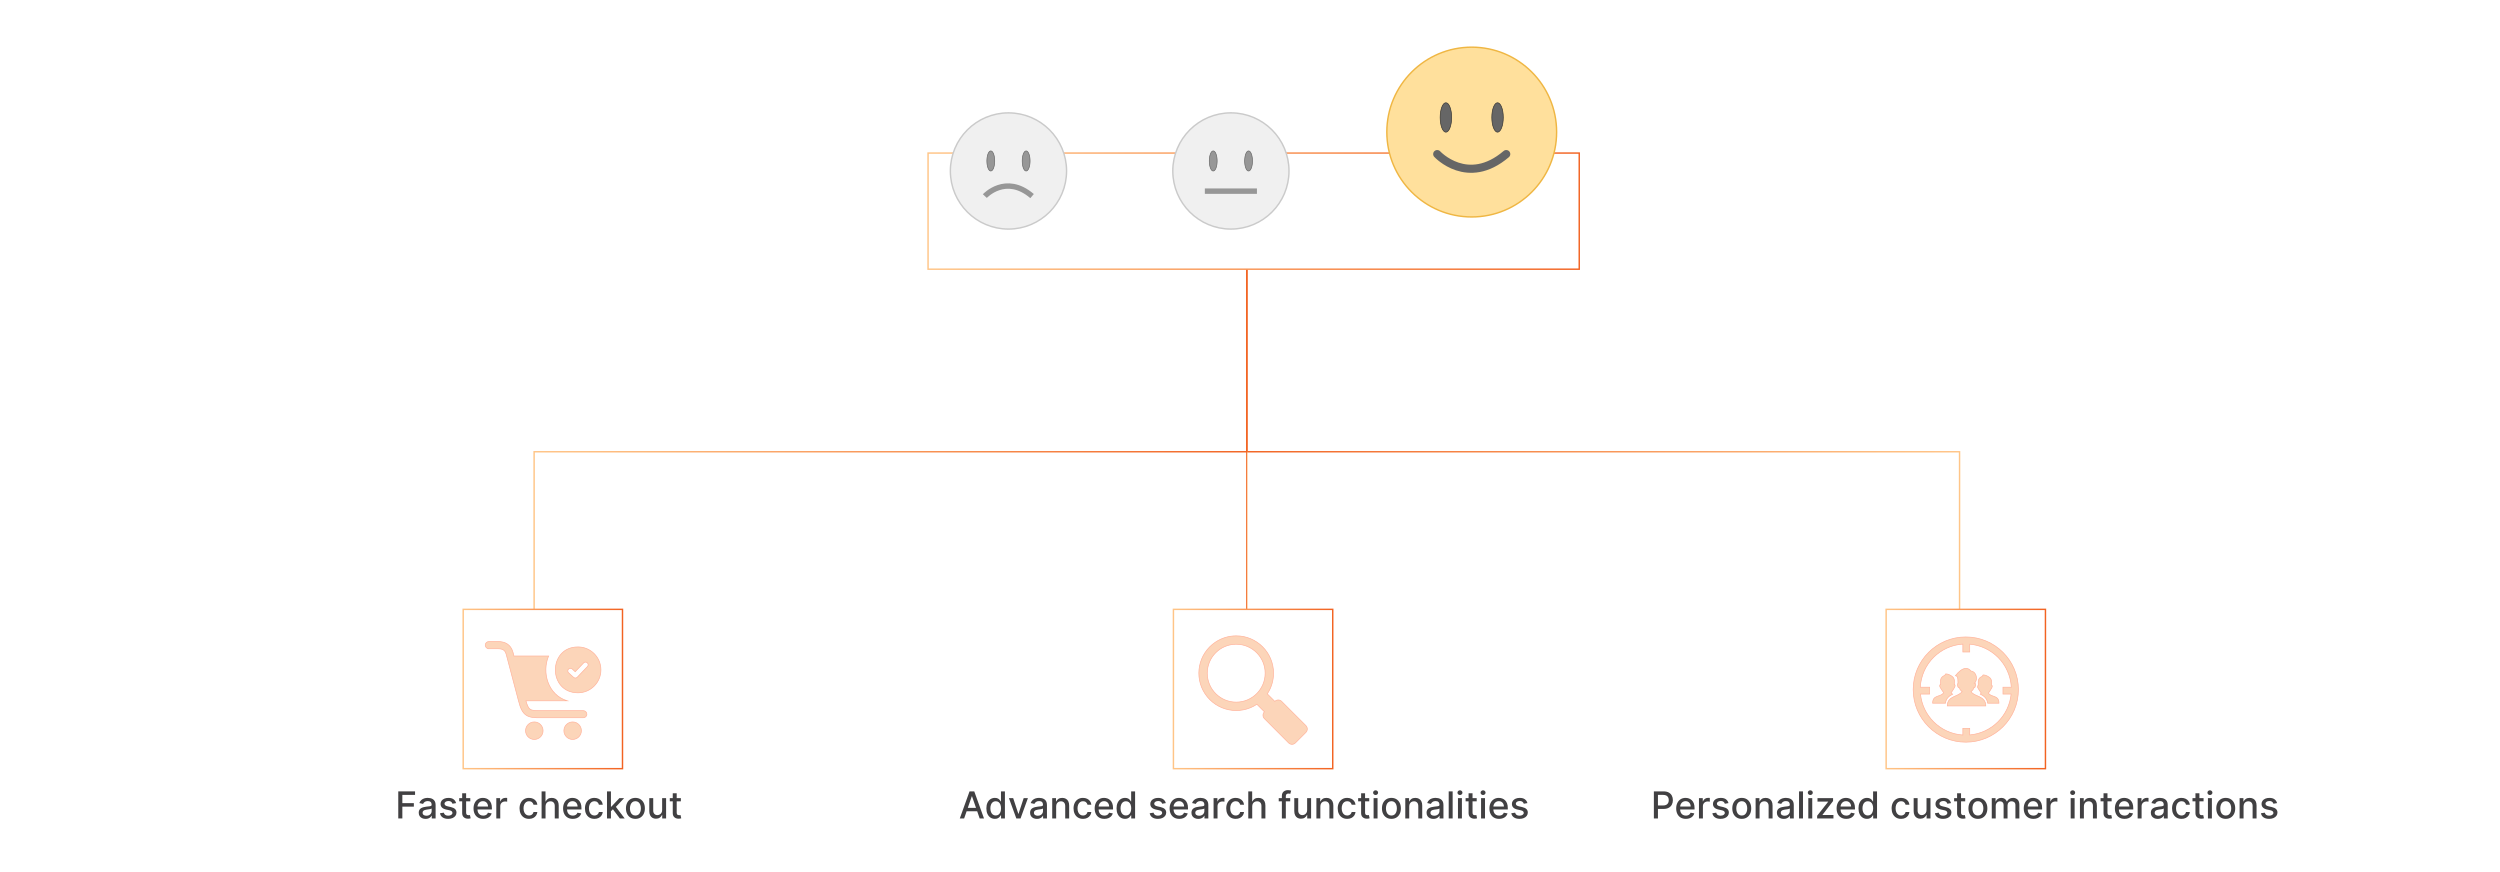 <?xml version="1.0" encoding="UTF-8"?><svg id="Layer_1" xmlns="http://www.w3.org/2000/svg" xmlns:xlink="http://www.w3.org/1999/xlink" viewBox="0 0 860 300"><defs><linearGradient id="New_Gradient_Swatch_copy_5" x1="183.488" y1="147.069" x2="429.162" y2="147.069" gradientUnits="userSpaceOnUse"><stop offset=".001" stop-color="#ffc587"/><stop offset="1" stop-color="#f26322"/></linearGradient><linearGradient id="New_Gradient_Swatch_copy_5-2" x1="-12.677" y1="147.069" x2="232.998" y2="147.069" gradientTransform="translate(661.66) rotate(-180) scale(1 -1)" xlink:href="#New_Gradient_Swatch_copy_5"/><linearGradient id="linear-gradient" x1="429.162" y1="183.354" x2="428.662" y2="183.354" gradientUnits="userSpaceOnUse"><stop offset=".001" stop-color="#ffc587"/><stop offset=".198" stop-color="#faa263"/><stop offset=".402" stop-color="#f68647"/><stop offset=".605" stop-color="#f47332"/><stop offset=".805" stop-color="#f26726"/><stop offset="1" stop-color="#f26322"/></linearGradient><filter id="drop-shadow-4" filterUnits="userSpaceOnUse"><feOffset dx="2.147" dy="2.147"/><feGaussianBlur result="blur" stdDeviation="3.221"/><feFlood flood-color="#333" flood-opacity=".08"/><feComposite in2="blur" operator="in"/><feComposite in="SourceGraphic"/></filter><linearGradient id="New_Gradient_Swatch_copy_5-3" x1="156.939" y1="234.873" x2="212.241" y2="234.873" xlink:href="#New_Gradient_Swatch_copy_5"/><filter id="drop-shadow-5" filterUnits="userSpaceOnUse"><feOffset dx="2.147" dy="2.147"/><feGaussianBlur result="blur-2" stdDeviation="3.221"/><feFlood flood-color="#333" flood-opacity=".08"/><feComposite in2="blur-2" operator="in"/><feComposite in="SourceGraphic"/></filter><linearGradient id="New_Gradient_Swatch_copy_5-4" x1="401.261" y1="234.873" x2="456.563" y2="234.873" xlink:href="#New_Gradient_Swatch_copy_5"/><filter id="drop-shadow-6" filterUnits="userSpaceOnUse"><feOffset dx="2.147" dy="2.147"/><feGaussianBlur result="blur-3" stdDeviation="3.221"/><feFlood flood-color="#333" flood-opacity=".08"/><feComposite in2="blur-3" operator="in"/><feComposite in="SourceGraphic"/></filter><linearGradient id="New_Gradient_Swatch_copy_5-5" x1="646.436" y1="234.873" x2="701.737" y2="234.873" xlink:href="#New_Gradient_Swatch_copy_5"/><linearGradient id="New_Gradient_Swatch_copy_5-6" x1="317.085" y1="70.71" x2="541.591" y2="70.71" xlink:href="#New_Gradient_Swatch_copy_5"/><filter id="drop-shadow-7" filterUnits="userSpaceOnUse"><feOffset dx="1.918" dy="1.918"/><feGaussianBlur result="blur-4" stdDeviation="2.878"/><feFlood flood-color="#333" flood-opacity=".08"/><feComposite in2="blur-4" operator="in"/><feComposite in="SourceGraphic"/></filter><filter id="drop-shadow-8" filterUnits="userSpaceOnUse"><feOffset dx="1.863" dy="1.863"/><feGaussianBlur result="blur-5" stdDeviation="3.725"/><feFlood flood-color="#333" flood-opacity=".1"/><feComposite in2="blur-5" operator="in"/><feComposite in="SourceGraphic"/></filter></defs><rect y="0" width="860" height="300" rx="5" ry="5" fill="#fff" stroke-width="0"/><polyline points="428.912 82.833 428.912 155.404 183.738 155.404 183.738 211.304" fill="none" stroke="url(#New_Gradient_Swatch_copy_5)" stroke-miterlimit="10" stroke-width=".5"/><polyline points="428.912 82.833 428.912 155.404 674.087 155.404 674.087 211.304" fill="none" stroke="url(#New_Gradient_Swatch_copy_5-2)" stroke-miterlimit="10" stroke-width=".5"/><line x1="428.912" y1="155.404" x2="428.912" y2="211.304" fill="none" stroke="url(#linear-gradient)" stroke-miterlimit="10" stroke-width=".5"/><g filter="url(#drop-shadow-4)"><rect x="157.189" y="207.472" width="54.802" height="54.802" fill="#fff" stroke="url(#New_Gradient_Swatch_copy_5-3)" stroke-miterlimit="10" stroke-width=".5"/><path d="M165.997,221.022c-.659,0-1.223-.564-1.223-1.251,0-.659.564-1.223,1.223-1.223h3.323c1.129.032,2.131.249,2.976.782.939.596,1.63,1.504,2.005,2.849,0,.032,0,.063.032.095l.312,1.251h11.92c-2.38,5.667-.249,13.336,6.396,15.411h-14.184c.438,1.63.876,2.506,1.472,2.913.722.47,1.973.501,4.073.47h14.191c.691,0,1.22.564,1.22,1.223,0,.687-.564,1.22-1.22,1.22h-14.16c-2.601.032-4.199-.032-5.482-.876-1.314-.876-2.005-2.38-2.695-5.107h0l-4.195-15.877q0-.032-.032-.063c-.189-.691-.501-1.16-.939-1.409-.438-.28-1.034-.407-1.724-.407h-3.288ZM194.842,246.204c1.661,0,3.007,1.346,3.007,3.007s-1.346,3.007-3.007,3.007-3.007-1.346-3.007-3.007c.004-1.658,1.349-3.007,3.007-3.007h0ZM181.657,246.204c1.661,0,3.007,1.346,3.007,3.007s-1.346,3.007-3.007,3.007-3.007-1.346-3.007-3.007c0-1.658,1.346-3.007,3.007-3.007h0Z" fill="#fcd5b9" stroke="#ffb199" stroke-miterlimit="10" stroke-width=".232"/><path d="M196.675,220.398c4.356,0,7.889,3.533,7.889,7.889s-3.533,7.889-7.889,7.889c-10.374,0-10.374-15.779,0-15.779h0ZM193.184,228.498c.105-.613.806-.957,1.36-.624.049.032.098.067.144.105l.004.004c.249.238.526.487.799.729l.238.21,2.804-2.941c.168-.175.291-.291.543-.347.859-.189,1.465.862.859,1.504l-3.498,3.677c-.33.35-.918.382-1.272.046-.203-.186-.424-.379-.645-.575-.386-.337-.778-.68-1.101-1.016-.196-.189-.28-.508-.235-.771h0Z" fill="#fcd5b9" fill-rule="evenodd" stroke="#ffb199" stroke-miterlimit="10" stroke-width=".232"/></g><g filter="url(#drop-shadow-5)"><rect x="401.511" y="207.472" width="54.802" height="54.802" fill="#fff" stroke="url(#New_Gradient_Swatch_copy_5-4)" stroke-miterlimit="10" stroke-width=".5"/><path d="M423.11,216.586c7.093.002,12.842,5.754,12.839,12.848-.001,2.531-.749,5.005-2.151,7.111l2.599,2.599.027-.027c.637-.634,1.667-.634,2.304,0l8.363,8.363c.632.638.632,1.666,0,2.304l-3.643,3.643c-.638.632-1.666.632-2.304,0l-8.348-8.378c-.634-.637-.634-1.667,0-2.304l.027-.027-2.599-2.599c-5.903,3.933-13.877,2.336-17.81-3.567-3.933-5.903-2.336-13.877,3.567-17.81,2.111-1.407,4.591-2.156,7.128-2.155ZM423.11,219.47c5.501,0,9.96,4.459,9.96,9.96s-4.459,9.96-9.96,9.96-9.96-4.459-9.96-9.96h0c0-5.501,4.459-9.96,9.96-9.96Z" fill="#fcd5b9" fill-rule="evenodd" stroke="#ffb199" stroke-miterlimit="10" stroke-width=".232"/></g><g filter="url(#drop-shadow-6)"><rect x="646.686" y="207.472" width="54.802" height="54.802" fill="#fff" stroke="url(#New_Gradient_Swatch_copy_5-5)" stroke-miterlimit="10" stroke-width=".5"/><path d="M674.087,216.966c4.996,0,9.52,2.026,12.795,5.3,3.275,3.275,5.3,7.798,5.3,12.795s-2.026,9.52-5.3,12.795c-3.275,3.275-7.798,5.3-12.795,5.3s-9.52-2.026-12.795-5.3c-3.274-3.275-5.3-7.798-5.3-12.795s2.025-9.52,5.3-12.795c3.275-3.274,7.799-5.3,12.795-5.3ZM672.792,235.723c-.353-.313-.795-.584-.855-1.235l-.037.001c-.088-.001-.172-.021-.251-.066-.126-.072-.215-.195-.275-.334-.127-.292-.227-1.06.093-1.279l-.06-.04-.007-.086c-.012-.154-.015-.341-.018-.538-.011-.722-.026-1.596-.606-1.771l-.249-.076.164-.203c.469-.58.958-1.086,1.453-1.475.558-.44,1.127-.733,1.683-.818.571-.086,1.125.045,1.636.458.15.122.298.269.439.441.546.052.992.346,1.31.765.19.251.334.546.426.862.092.314.132.647.115.975-.031.589-.246,1.163-.68,1.583.076.002.148.02.212.054.242.13.249.411.186.647-.063.197-.143.425-.218.618-.092.259-.226.307-.484.28-.013.633-.476.892-.872,1.262.967,1.806,5.069,1.361,5.069,4.95h-13.252c0-3.59,4.007-3.096,5.085-4.974l-.006-.001h0ZM666.346,235.929c-.053-.058-.103-.118-.149-.182-.11-.15-.213-.308-.312-.466l-.495-.787c-.188-.274-.286-.524-.286-.722,0-.198.112-.456.336-.514-.018-.296-.03-.597-.03-.895,0-.177.004-.355.01-.529.01-.11.03-.22.059-.327.138-.448.437-.829.841-1.068.143-.09.296-.163.456-.218.288-.109.149-.548.466-.554.74-.02,1.956.614,2.431,1.128.303.334.475.766.485,1.216l-.03,1.296c.132.033.234.135.267.267.039.159,0,.376-.139.683,0,.01-.011.01-.011.021l-.564.929c-.128.21-.26.425-.408.621-.176.236-.321.194-.17.419.126.173.272.312.433.43-1.167.575-2.217,1.357-2.445,3.07h-4.409c0-2.953,2.633-2.015,3.711-3.499.124-.182.091-.169-.048-.317h0ZM679.267,236.062c-.052-.055-.1-.115-.143-.176-.106-.146-.206-.297-.301-.449l-.478-.76c-.115-.166-.194-.324-.237-.465.033-.095.066-.189.098-.288.014-.035.027-.071.036-.107.025-.093.044-.19.054-.291.029-.018.061-.032.097-.041-.018-.286-.029-.577-.029-.864,0-.088.001-.177.003-.266.09-.266.146-.543.169-.824.155-.317.4-.585.707-.767.138-.086.286-.158.44-.21.278-.105.143-.529.45-.535.714-.018,1.888.593,2.346,1.089.292.323.458.739.468,1.174l-.029,1.25c.127.031.226.13.258.257.038.153,0,.363-.134.659,0,.01-.009.01-.009.02l-.544.897c-.124.203-.251.41-.394.6-.17.228-.31.187-.165.404,1.042,1.432,3.564.529,3.564,3.377h-3.882c-.236-1.744-1.339-2.534-2.537-3.114.089-.079.17-.165.242-.264.119-.176.088-.163-.047-.307ZM675.432,219.449v2.691h-2.357v-2.716c-3.924.25-7.455,1.944-10.067,4.557-2.658,2.658-4.366,6.267-4.569,10.274h3.195v2.357h-3.139c.364,3.707,2.021,7.036,4.513,9.528,2.612,2.613,6.144,4.307,10.067,4.557v-2.307h2.357v2.282c3.79-.322,7.196-1.994,9.734-4.532,2.492-2.491,4.149-5.821,4.513-9.528h-2.806v-2.357h2.862c-.203-4.007-1.911-7.616-4.569-10.274-2.538-2.538-5.944-4.21-9.734-4.532h0Z" fill="#fcd5b9" stroke="#ffb199" stroke-miterlimit="10" stroke-width=".232"/></g><rect x="317.335" y="50.735" width="224.006" height="39.95" fill="#fff" filter="url(#drop-shadow-7)" stroke="url(#New_Gradient_Swatch_copy_5-6)" stroke-miterlimit="10" stroke-width=".5"/><g filter="url(#drop-shadow-8)"><circle cx="504.41" cy="43.565" r="29.204" fill="#ffe09c" stroke="#efb643" stroke-miterlimit="10" stroke-width=".5"/><ellipse cx="495.527" cy="38.537" rx="1.972" ry="5.053" fill="#666" stroke="#333" stroke-miterlimit="10" stroke-width=".233"/><ellipse cx="513.294" cy="38.537" rx="1.972" ry="5.053" fill="#666" stroke="#333" stroke-miterlimit="10" stroke-width=".233"/><path d="M492.539,51.142s10.433,11.359,23.743,0" fill="none" stroke="#666" stroke-linecap="round" stroke-miterlimit="10" stroke-width="2.794"/><circle cx="421.564" cy="56.951" r="19.988" fill="#f0f0f0" stroke="#cacaca" stroke-miterlimit="10" stroke-width=".5"/><ellipse cx="415.484" cy="53.51" rx="1.349" ry="3.458" fill="#979797" stroke="#666" stroke-miterlimit="10" stroke-width=".233"/><ellipse cx="427.644" cy="53.51" rx="1.349" ry="3.458" fill="#979797" stroke="#666" stroke-miterlimit="10" stroke-width=".233"/><line x1="412.604" y1="63.889" x2="430.524" y2="63.889" fill="none" stroke="#979797" stroke-miterlimit="10" stroke-width="1.863"/><circle cx="345.049" cy="56.951" r="19.988" fill="#f0f0f0" stroke="#cacaca" stroke-miterlimit="10" stroke-width=".5"/><ellipse cx="338.969" cy="53.51" rx="1.349" ry="3.458" fill="#979797" stroke="#666" stroke-miterlimit="10" stroke-width=".233"/><ellipse cx="351.129" cy="53.51" rx="1.349" ry="3.458" fill="#979797" stroke="#666" stroke-miterlimit="10" stroke-width=".233"/><path d="M336.924,65.592s7.141-7.774,16.25,0" fill="none" stroke="#979797" stroke-miterlimit="10" stroke-width="1.863"/></g><path d="M137.005,281.547v-9.312h5.773v1.21h-4.369v2.837h3.956v1.205h-3.956v4.06h-1.404Z" fill="#414042" stroke-width="0"/><path d="M146.402,281.702c-.442,0-.843-.083-1.2-.248s-.641-.405-.848-.721c-.208-.315-.311-.702-.311-1.159,0-.394.075-.719.227-.973.152-.254.356-.456.614-.605.258-.149.546-.261.864-.336.317-.076.643-.134.973-.173.418-.049.758-.089,1.019-.121s.45-.084.568-.157.177-.191.177-.355v-.032c0-.397-.111-.705-.334-.923s-.554-.328-.993-.328c-.458,0-.817.101-1.08.303-.262.202-.443.425-.543.67l-1.278-.291c.152-.424.374-.768.667-1.03.292-.262.629-.453,1.011-.573.383-.12.784-.18,1.205-.18.279,0,.575.033.889.098.315.065.608.184.883.357s.499.419.675.739.264.734.264,1.244v4.638h-1.327v-.955h-.055c-.088.176-.22.348-.396.518s-.402.31-.678.423c-.276.112-.606.169-.991.169ZM146.698,280.611c.375,0,.697-.074.966-.223.269-.149.473-.344.614-.585.141-.241.211-.499.211-.775v-.9c-.049.048-.142.093-.279.134-.139.041-.295.076-.471.104-.176.029-.348.055-.514.078-.167.022-.307.042-.419.057-.264.034-.504.089-.721.169-.217.079-.389.191-.518.338-.129.147-.193.342-.193.585,0,.336.124.59.373.762.248.171.565.257.95.257Z" fill="#414042" stroke-width="0"/><path d="M156.892,276.268l-1.232.218c-.052-.158-.133-.308-.243-.45-.11-.142-.26-.259-.448-.35-.188-.091-.423-.136-.704-.136-.386,0-.707.085-.964.257-.258.171-.387.392-.387.662,0,.233.086.421.259.564.173.142.452.259.837.35l1.109.254c.643.148,1.121.377,1.437.686s.473.711.473,1.205c0,.418-.12.79-.361,1.116-.241.326-.576.581-1.005.766-.429.185-.925.277-1.488.277-.782,0-1.421-.168-1.915-.502s-.797-.811-.909-1.43l1.315-.2c.082.343.25.601.505.775.254.174.586.262.995.262.445,0,.802-.093,1.068-.28s.4-.415.4-.685c0-.218-.081-.401-.243-.55s-.41-.261-.743-.336l-1.183-.259c-.651-.148-1.133-.385-1.443-.71-.31-.324-.466-.735-.466-1.232,0-.412.115-.773.346-1.082.23-.31.548-.551.954-.726.406-.174.872-.261,1.397-.261.755,0,1.349.163,1.782.489s.72.762.859,1.307Z" fill="#414042" stroke-width="0"/><path d="M161.779,274.563v1.091h-3.814v-1.091h3.814ZM158.987,272.89h1.359v6.606c0,.264.04.462.119.594.078.132.181.221.307.268s.263.07.411.07c.109,0,.205-.007.286-.022.082-.015.145-.027.191-.037l.245,1.123c-.078.03-.19.061-.336.093s-.327.049-.546.052c-.357.006-.69-.058-1-.191s-.56-.339-.75-.618c-.191-.279-.287-.629-.287-1.05v-6.888Z" fill="#414042" stroke-width="0"/><path d="M166.217,281.688c-.689,0-1.28-.148-1.775-.443-.496-.295-.878-.712-1.145-1.25-.269-.538-.402-1.169-.402-1.894,0-.715.134-1.346.402-1.892.268-.545.644-.971,1.127-1.277s1.05-.46,1.698-.46c.395,0,.776.065,1.145.195.37.13.702.335.996.614.294.279.526.64.695,1.084.17.444.255.983.255,1.617v.482h-5.552v-1.019h4.22c0-.358-.072-.675-.218-.953s-.35-.496-.612-.657c-.262-.161-.568-.241-.92-.241-.383,0-.715.093-.998.28-.284.186-.502.429-.655.728-.153.298-.23.622-.23.971v.795c0,.467.083.864.248,1.191.165.327.397.577.693.748.297.171.644.257,1.041.257.258,0,.492-.037.705-.111.212-.075.396-.186.55-.335s.273-.332.354-.55l1.287.232c-.103.379-.287.71-.553.994s-.597.503-.996.659c-.398.156-.853.234-1.361.234Z" fill="#414042" stroke-width="0"/><path d="M170.727,281.547v-6.984h1.313v1.109h.073c.127-.376.352-.672.675-.889.323-.217.69-.325,1.099-.325.084,0,.185.003.302.009.117.006.209.014.275.022v1.3c-.055-.015-.151-.032-.291-.052-.14-.019-.279-.029-.418-.029-.321,0-.607.067-.857.202s-.448.321-.594.56c-.145.238-.218.508-.218.811v4.265h-1.359Z" fill="#414042" stroke-width="0"/><path d="M181.98,281.688c-.676,0-1.257-.154-1.743-.461-.487-.308-.86-.733-1.121-1.275-.261-.543-.391-1.164-.391-1.864,0-.71.133-1.336.399-1.88.267-.544.643-.969,1.128-1.275s1.057-.46,1.714-.46c.53,0,1.004.098,1.419.293.415.195.751.469,1.007.82.256.352.408.763.457,1.232h-1.323c-.072-.328-.238-.609-.498-.846-.259-.236-.606-.354-1.039-.354-.379,0-.71.099-.993.297-.283.199-.504.48-.661.846-.158.366-.236.797-.236,1.294,0,.509.077.949.231,1.318s.374.656.657.859.617.305,1.002.305c.258,0,.492-.048.703-.144.21-.095.388-.232.532-.411.144-.179.244-.394.302-.645h1.323c-.049.452-.195.855-.441,1.209-.245.355-.573.634-.984.837-.41.203-.892.305-1.443.305Z" fill="#414042" stroke-width="0"/><path d="M187.668,277.401v4.146h-1.359v-9.312h1.341v3.464h.087c.163-.376.413-.674.75-.895s.776-.332,1.318-.332c.479,0,.898.099,1.258.295.358.197.638.49.836.88s.298.875.298,1.457v4.442h-1.359v-4.278c0-.512-.132-.91-.396-1.194-.264-.283-.631-.425-1.101-.425-.321,0-.608.068-.861.205-.253.136-.452.335-.596.598s-.216.578-.216.948Z" fill="#414042" stroke-width="0"/><path d="M197.025,281.688c-.689,0-1.28-.148-1.775-.443-.496-.295-.878-.712-1.145-1.25-.269-.538-.402-1.169-.402-1.894,0-.715.134-1.346.402-1.892.268-.545.644-.971,1.127-1.277s1.05-.46,1.698-.46c.395,0,.776.065,1.145.195.37.13.702.335.996.614.294.279.526.64.695,1.084.17.444.255.983.255,1.617v.482h-5.552v-1.019h4.22c0-.358-.072-.675-.218-.953s-.35-.496-.612-.657c-.262-.161-.568-.241-.92-.241-.383,0-.715.093-.998.28-.284.186-.502.429-.655.728-.153.298-.23.622-.23.971v.795c0,.467.083.864.248,1.191.165.327.397.577.693.748.297.171.644.257,1.041.257.258,0,.492-.037.705-.111.212-.075.396-.186.55-.335s.273-.332.354-.55l1.287.232c-.103.379-.287.71-.553.994s-.597.503-.996.659c-.398.156-.853.234-1.361.234Z" fill="#414042" stroke-width="0"/><path d="M204.477,281.688c-.676,0-1.257-.154-1.743-.461-.487-.308-.86-.733-1.121-1.275-.261-.543-.391-1.164-.391-1.864,0-.71.133-1.336.399-1.88.267-.544.643-.969,1.128-1.275s1.057-.46,1.714-.46c.53,0,1.004.098,1.419.293.415.195.751.469,1.007.82.256.352.408.763.457,1.232h-1.323c-.072-.328-.238-.609-.498-.846-.259-.236-.606-.354-1.039-.354-.379,0-.71.099-.993.297-.283.199-.504.48-.661.846-.158.366-.236.797-.236,1.294,0,.509.077.949.231,1.318s.374.656.657.859.617.305,1.002.305c.258,0,.492-.048.703-.144.21-.095.388-.232.532-.411.144-.179.244-.394.302-.645h1.323c-.049.452-.195.855-.441,1.209-.245.355-.573.634-.984.837-.41.203-.892.305-1.443.305Z" fill="#414042" stroke-width="0"/><path d="M208.805,281.547v-9.312h1.359v9.312h-1.359ZM210.055,279.178l-.009-1.66h.236l2.782-2.956h1.628l-3.174,3.365h-.213l-1.251,1.25ZM213.216,281.547l-2.501-3.319.936-.95,3.233,4.269h-1.669Z" fill="#414042" stroke-width="0"/><path d="M218.581,281.688c-.654,0-1.226-.15-1.714-.45-.488-.3-.867-.72-1.137-1.26-.27-.539-.404-1.17-.404-1.891,0-.725.135-1.358.404-1.9.27-.543.648-.964,1.137-1.264.488-.3,1.06-.45,1.714-.45.655,0,1.227.15,1.714.45.488.3.867.721,1.137,1.264.271.542.405,1.176.405,1.9,0,.721-.135,1.352-.405,1.891-.27.54-.648.96-1.137,1.26-.487.3-1.059.45-1.714.45ZM218.586,280.547c.424,0,.775-.112,1.055-.336.278-.224.485-.522.62-.895.136-.373.203-.784.203-1.232,0-.445-.067-.856-.203-1.23-.135-.374-.342-.675-.62-.903-.279-.227-.631-.341-1.055-.341-.428,0-.781.114-1.062.341-.28.228-.488.528-.623.903-.135.374-.202.784-.202,1.23,0,.449.067.859.202,1.232s.343.671.623.895c.28.225.634.336,1.062.336Z" fill="#414042" stroke-width="0"/><path d="M227.774,278.651v-4.087h1.364v6.984h-1.337v-1.21h-.073c-.16.373-.417.683-.77.93-.352.247-.792.371-1.316.371-.448,0-.845-.099-1.188-.298-.344-.198-.614-.493-.81-.884s-.293-.875-.293-1.45v-4.442h1.359v4.279c0,.476.132.855.396,1.136.264.282.606.423,1.027.423.255,0,.509-.064.762-.191.253-.127.464-.32.632-.577.168-.258.251-.585.248-.982Z" fill="#414042" stroke-width="0"/><path d="M234.221,274.563v1.091h-3.814v-1.091h3.814ZM231.429,272.89h1.359v6.606c0,.264.04.462.119.594.078.132.181.221.307.268s.263.07.411.07c.109,0,.205-.007.286-.022.082-.015.145-.027.191-.037l.245,1.123c-.078.03-.19.061-.336.093s-.327.049-.546.052c-.357.006-.69-.058-1-.191s-.56-.339-.75-.618c-.191-.279-.287-.629-.287-1.05v-6.888Z" fill="#414042" stroke-width="0"/><path d="M568.932,281.547v-9.312h3.318c.725,0,1.325.132,1.801.396s.832.624,1.068,1.08c.236.457.354.969.354,1.539,0,.573-.119,1.087-.356,1.544-.238.456-.596.817-1.073,1.082s-1.077.398-1.798.398h-2.283v-1.191h2.155c.458,0,.829-.08,1.114-.239s.494-.377.627-.652c.134-.276.2-.589.2-.941,0-.352-.066-.664-.2-.936-.133-.273-.343-.486-.629-.641-.287-.154-.663-.232-1.13-.232h-1.765v8.107h-1.404Z" fill="#414042" stroke-width="0"/><path d="M579.931,281.688c-.689,0-1.28-.148-1.775-.443-.496-.295-.878-.712-1.145-1.25-.269-.538-.402-1.169-.402-1.894,0-.715.134-1.346.402-1.892.268-.545.644-.971,1.127-1.277s1.05-.46,1.698-.46c.395,0,.776.065,1.145.195.37.13.702.335.996.614.294.279.526.64.695,1.084.17.444.255.983.255,1.617v.482h-5.552v-1.019h4.22c0-.358-.072-.675-.218-.953s-.35-.496-.612-.657c-.262-.161-.568-.241-.92-.241-.383,0-.715.093-.998.28-.284.186-.502.429-.655.728-.153.298-.23.622-.23.971v.795c0,.467.083.864.248,1.191.165.327.397.577.693.748.297.171.644.257,1.041.257.258,0,.492-.037.705-.111.212-.075.396-.186.55-.335s.273-.332.354-.55l1.287.232c-.103.379-.287.71-.553.994s-.597.503-.996.659c-.398.156-.853.234-1.361.234Z" fill="#414042" stroke-width="0"/><path d="M584.441,281.547v-6.984h1.313v1.109h.073c.127-.376.352-.672.675-.889.323-.217.69-.325,1.099-.325.084,0,.185.003.302.009.117.006.209.014.275.022v1.3c-.055-.015-.151-.032-.291-.052-.14-.019-.279-.029-.418-.029-.321,0-.607.067-.857.202s-.448.321-.594.56c-.145.238-.218.508-.218.811v4.265h-1.359Z" fill="#414042" stroke-width="0"/><path d="M594.593,276.268l-1.232.218c-.052-.158-.133-.308-.243-.45-.11-.142-.26-.259-.448-.35-.188-.091-.423-.136-.704-.136-.386,0-.707.085-.964.257-.258.171-.387.392-.387.662,0,.233.086.421.259.564.173.142.452.259.837.35l1.109.254c.643.148,1.121.377,1.437.686s.473.711.473,1.205c0,.418-.12.79-.361,1.116-.241.326-.576.581-1.005.766-.429.185-.925.277-1.488.277-.782,0-1.421-.168-1.915-.502s-.797-.811-.909-1.43l1.315-.2c.082.343.25.601.505.775.254.174.586.262.995.262.445,0,.802-.093,1.068-.28s.4-.415.4-.685c0-.218-.081-.401-.243-.55s-.41-.261-.743-.336l-1.183-.259c-.651-.148-1.133-.385-1.443-.71-.31-.324-.466-.735-.466-1.232,0-.412.115-.773.346-1.082.23-.31.548-.551.954-.726.406-.174.872-.261,1.397-.261.755,0,1.349.163,1.782.489s.72.762.859,1.307Z" fill="#414042" stroke-width="0"/><path d="M599.163,281.688c-.654,0-1.226-.15-1.714-.45-.488-.3-.867-.72-1.137-1.26-.27-.539-.404-1.17-.404-1.891,0-.725.135-1.358.404-1.9.27-.543.648-.964,1.137-1.264.488-.3,1.06-.45,1.714-.45.655,0,1.227.15,1.714.45.488.3.867.721,1.137,1.264.271.542.405,1.176.405,1.9,0,.721-.135,1.352-.405,1.891-.27.54-.648.96-1.137,1.26-.487.3-1.059.45-1.714.45ZM599.168,280.547c.424,0,.775-.112,1.055-.336.278-.224.485-.522.62-.895.136-.373.203-.784.203-1.232,0-.445-.067-.856-.203-1.23-.135-.374-.342-.675-.62-.903-.279-.227-.631-.341-1.055-.341-.428,0-.781.114-1.062.341-.28.228-.488.528-.623.903-.135.374-.202.784-.202,1.23,0,.449.067.859.202,1.232s.343.671.623.895c.28.225.634.336,1.062.336Z" fill="#414042" stroke-width="0"/><path d="M605.292,277.401v4.146h-1.359v-6.984h1.305v1.137h.087c.16-.37.412-.666.757-.891.344-.224.778-.336,1.303-.336.476,0,.893.099,1.25.298s.635.493.832.884.296.875.296,1.45v4.442h-1.359v-4.278c0-.506-.133-.903-.397-1.189-.264-.287-.626-.43-1.086-.43-.315,0-.595.068-.839.205-.244.136-.436.335-.578.598-.141.262-.211.578-.211.948Z" fill="#414042" stroke-width="0"/><path d="M613.612,281.702c-.442,0-.843-.083-1.2-.248s-.641-.405-.848-.721c-.208-.315-.311-.702-.311-1.159,0-.394.075-.719.227-.973.152-.254.356-.456.614-.605.258-.149.546-.261.864-.336.317-.076.643-.134.973-.173.418-.049.758-.089,1.019-.121s.45-.084.568-.157.177-.191.177-.355v-.032c0-.397-.111-.705-.334-.923s-.554-.328-.993-.328c-.458,0-.817.101-1.08.303-.262.202-.443.425-.543.67l-1.278-.291c.152-.424.374-.768.667-1.03.292-.262.629-.453,1.011-.573.383-.12.784-.18,1.205-.18.279,0,.575.033.889.098.315.065.608.184.883.357s.499.419.675.739.264.734.264,1.244v4.638h-1.327v-.955h-.055c-.088.176-.22.348-.396.518s-.402.31-.678.423c-.276.112-.606.169-.991.169ZM613.908,280.611c.375,0,.697-.074.966-.223.269-.149.473-.344.614-.585.141-.241.211-.499.211-.775v-.9c-.049.048-.142.093-.279.134-.139.041-.295.076-.471.104-.176.029-.348.055-.514.078-.167.022-.307.042-.419.057-.264.034-.504.089-.721.169-.217.079-.389.191-.518.338-.129.147-.193.342-.193.585,0,.336.124.59.373.762.248.171.565.257.95.257Z" fill="#414042" stroke-width="0"/><path d="M620.227,272.236v9.312h-1.359v-9.312h1.359Z" fill="#414042" stroke-width="0"/><path d="M622.742,273.486c-.236,0-.439-.08-.607-.238-.168-.159-.252-.35-.252-.571,0-.224.084-.416.252-.575.169-.159.371-.239.607-.239s.439.08.606.239c.169.159.253.351.253.575,0,.221-.084.412-.253.571-.168.159-.37.238-.606.238ZM622.056,281.547v-6.984h1.359v6.984h-1.359Z" fill="#414042" stroke-width="0"/><path d="M625.097,281.547v-.932l3.782-4.806v-.064h-3.659v-1.182h5.356v.991l-3.638,4.747v.064h3.765v1.182h-5.606Z" fill="#414042" stroke-width="0"/><path d="M635.113,281.688c-.689,0-1.28-.148-1.775-.443-.496-.295-.878-.712-1.145-1.25-.269-.538-.402-1.169-.402-1.894,0-.715.134-1.346.402-1.892.268-.545.644-.971,1.127-1.277s1.05-.46,1.698-.46c.395,0,.776.065,1.145.195.37.13.702.335.996.614.294.279.526.64.695,1.084.17.444.255.983.255,1.617v.482h-5.552v-1.019h4.22c0-.358-.072-.675-.218-.953s-.35-.496-.612-.657c-.262-.161-.568-.241-.92-.241-.383,0-.715.093-.998.28-.284.186-.502.429-.655.728-.153.298-.23.622-.23.971v.795c0,.467.083.864.248,1.191.165.327.397.577.693.748.297.171.644.257,1.041.257.258,0,.492-.037.705-.111.212-.075.396-.186.55-.335s.273-.332.354-.55l1.287.232c-.103.379-.287.71-.553.994s-.597.503-.996.659c-.398.156-.853.234-1.361.234Z" fill="#414042" stroke-width="0"/><path d="M642.238,281.683c-.564,0-1.066-.144-1.507-.434-.441-.29-.787-.703-1.037-1.241s-.375-1.185-.375-1.939c0-.755.126-1.4.38-1.937.253-.537.601-.947,1.043-1.232.442-.285.944-.427,1.505-.427.434,0,.783.072,1.048.216.266.144.472.311.619.502.146.191.261.359.343.505h.082v-3.46h1.359v9.312h-1.327v-1.086h-.114c-.082.148-.199.318-.352.509-.152.191-.362.358-.63.5-.267.142-.612.213-1.036.213ZM642.538,280.524c.392,0,.723-.104.994-.311.271-.207.477-.496.618-.866.141-.37.211-.8.211-1.291,0-.485-.069-.91-.209-1.273s-.344-.647-.613-.85c-.271-.203-.604-.305-1.001-.305-.409,0-.75.106-1.022.318-.273.212-.478.501-.616.869-.138.367-.207.78-.207,1.241,0,.467.069.886.209,1.259s.347.667.621.884.612.325,1.016.325Z" fill="#414042" stroke-width="0"/><path d="M653.968,281.688c-.676,0-1.257-.154-1.743-.461-.487-.308-.86-.733-1.121-1.275-.261-.543-.391-1.164-.391-1.864,0-.71.133-1.336.399-1.88.267-.544.643-.969,1.128-1.275s1.057-.46,1.714-.46c.53,0,1.004.098,1.419.293.415.195.751.469,1.007.82.256.352.408.763.457,1.232h-1.323c-.072-.328-.238-.609-.498-.846-.259-.236-.606-.354-1.039-.354-.379,0-.71.099-.993.297-.283.199-.504.48-.661.846-.158.366-.236.797-.236,1.294,0,.509.077.949.231,1.318s.374.656.657.859.617.305,1.002.305c.258,0,.492-.048.703-.144.21-.095.388-.232.532-.411.144-.179.244-.394.302-.645h1.323c-.049.452-.195.855-.441,1.209-.245.355-.573.634-.984.837-.41.203-.892.305-1.443.305Z" fill="#414042" stroke-width="0"/><path d="M662.721,278.651v-4.087h1.364v6.984h-1.337v-1.21h-.073c-.16.373-.417.683-.77.93-.352.247-.792.371-1.316.371-.448,0-.845-.099-1.188-.298-.344-.198-.614-.493-.81-.884s-.293-.875-.293-1.45v-4.442h1.359v4.279c0,.476.132.855.396,1.136.264.282.606.423,1.027.423.255,0,.509-.064.762-.191.253-.127.464-.32.632-.577.168-.258.251-.585.248-.982Z" fill="#414042" stroke-width="0"/><path d="M671.141,276.268l-1.232.218c-.052-.158-.133-.308-.243-.45-.11-.142-.26-.259-.448-.35-.188-.091-.423-.136-.704-.136-.386,0-.707.085-.964.257-.258.171-.387.392-.387.662,0,.233.086.421.259.564.173.142.452.259.837.35l1.109.254c.643.148,1.121.377,1.437.686s.473.711.473,1.205c0,.418-.12.79-.361,1.116-.241.326-.576.581-1.005.766-.429.185-.925.277-1.488.277-.782,0-1.421-.168-1.915-.502s-.797-.811-.909-1.43l1.315-.2c.082.343.25.601.505.775.254.174.586.262.995.262.445,0,.802-.093,1.068-.28s.4-.415.4-.685c0-.218-.081-.401-.243-.55s-.41-.261-.743-.336l-1.183-.259c-.651-.148-1.133-.385-1.443-.71-.31-.324-.466-.735-.466-1.232,0-.412.115-.773.346-1.082.23-.31.548-.551.954-.726.406-.174.872-.261,1.397-.261.755,0,1.349.163,1.782.489s.72.762.859,1.307Z" fill="#414042" stroke-width="0"/><path d="M676.029,274.563v1.091h-3.814v-1.091h3.814ZM673.237,272.89h1.359v6.606c0,.264.04.462.119.594.078.132.181.221.307.268s.263.07.411.07c.109,0,.205-.007.286-.022.082-.015.145-.027.191-.037l.245,1.123c-.078.03-.19.061-.336.093s-.327.049-.546.052c-.357.006-.69-.058-1-.191s-.56-.339-.75-.618c-.191-.279-.287-.629-.287-1.05v-6.888Z" fill="#414042" stroke-width="0"/><path d="M680.398,281.688c-.654,0-1.226-.15-1.714-.45-.488-.3-.867-.72-1.137-1.26-.27-.539-.404-1.17-.404-1.891,0-.725.135-1.358.404-1.9.27-.543.648-.964,1.137-1.264.488-.3,1.06-.45,1.714-.45.655,0,1.227.15,1.714.45.488.3.867.721,1.137,1.264.271.542.405,1.176.405,1.9,0,.721-.135,1.352-.405,1.891-.27.54-.648.96-1.137,1.26-.487.3-1.059.45-1.714.45ZM680.403,280.547c.424,0,.775-.112,1.055-.336.278-.224.485-.522.62-.895.136-.373.203-.784.203-1.232,0-.445-.067-.856-.203-1.23-.135-.374-.342-.675-.62-.903-.279-.227-.631-.341-1.055-.341-.428,0-.781.114-1.062.341-.28.228-.488.528-.623.903-.135.374-.202.784-.202,1.23,0,.449.067.859.202,1.232s.343.671.623.895c.28.225.634.336,1.062.336Z" fill="#414042" stroke-width="0"/><path d="M685.168,281.547v-6.984h1.305v1.137h.087c.144-.385.383-.685.713-.902.331-.217.727-.325,1.188-.325.467,0,.858.109,1.175.327.316.218.551.519.703.9h.072c.167-.373.432-.67.796-.894.363-.223.797-.334,1.3-.334.634,0,1.151.199,1.553.596.402.397.603.996.603,1.796v4.683h-1.359v-4.556c0-.473-.129-.815-.387-1.028-.257-.212-.565-.318-.923-.318-.442,0-.786.136-1.032.407-.245.271-.368.619-.368,1.044v4.451h-1.355v-4.642c0-.379-.118-.684-.354-.914s-.545-.346-.923-.346c-.258,0-.495.068-.712.203s-.392.322-.523.561c-.132.239-.197.517-.197.832v4.306h-1.359Z" fill="#414042" stroke-width="0"/><path d="M699.489,281.688c-.689,0-1.28-.148-1.775-.443-.496-.295-.878-.712-1.145-1.25-.269-.538-.402-1.169-.402-1.894,0-.715.134-1.346.402-1.892.268-.545.644-.971,1.127-1.277s1.05-.46,1.698-.46c.395,0,.776.065,1.145.195.37.13.702.335.996.614.294.279.526.64.695,1.084.17.444.255.983.255,1.617v.482h-5.552v-1.019h4.22c0-.358-.072-.675-.218-.953s-.35-.496-.612-.657c-.262-.161-.568-.241-.92-.241-.383,0-.715.093-.998.28-.284.186-.502.429-.655.728-.153.298-.23.622-.23.971v.795c0,.467.083.864.248,1.191.165.327.397.577.693.748.297.171.644.257,1.041.257.258,0,.492-.037.705-.111.212-.075.396-.186.55-.335s.273-.332.354-.55l1.287.232c-.103.379-.287.71-.553.994s-.597.503-.996.659c-.398.156-.853.234-1.361.234Z" fill="#414042" stroke-width="0"/><path d="M704,281.547v-6.984h1.313v1.109h.073c.127-.376.352-.672.675-.889.323-.217.69-.325,1.099-.325.084,0,.185.003.302.009.117.006.209.014.275.022v1.3c-.055-.015-.151-.032-.291-.052-.14-.019-.279-.029-.418-.029-.321,0-.607.067-.857.202s-.448.321-.594.56c-.145.238-.218.508-.218.811v4.265h-1.359Z" fill="#414042" stroke-width="0"/><path d="M712.998,273.486c-.236,0-.439-.08-.607-.238-.168-.159-.252-.35-.252-.571,0-.224.084-.416.252-.575.169-.159.371-.239.607-.239s.439.08.606.239c.169.159.253.351.253.575,0,.221-.084.412-.253.571-.168.159-.37.238-.606.238ZM712.311,281.547v-6.984h1.359v6.984h-1.359Z" fill="#414042" stroke-width="0"/><path d="M716.858,277.401v4.146h-1.359v-6.984h1.305v1.137h.087c.16-.37.412-.666.757-.891.344-.224.778-.336,1.303-.336.476,0,.893.099,1.25.298s.635.493.832.884.296.875.296,1.45v4.442h-1.359v-4.278c0-.506-.133-.903-.397-1.189-.264-.287-.626-.43-1.086-.43-.315,0-.595.068-.839.205-.244.136-.436.335-.578.598-.141.262-.211.578-.211.948Z" fill="#414042" stroke-width="0"/><path d="M726.406,274.563v1.091h-3.814v-1.091h3.814ZM723.614,272.89h1.359v6.606c0,.264.04.462.119.594.078.132.181.221.307.268s.263.07.411.07c.109,0,.205-.007.286-.022.082-.015.145-.027.191-.037l.245,1.123c-.078.03-.19.061-.336.093s-.327.049-.546.052c-.357.006-.69-.058-1-.191s-.56-.339-.75-.618c-.191-.279-.287-.629-.287-1.05v-6.888Z" fill="#414042" stroke-width="0"/><path d="M730.843,281.688c-.689,0-1.28-.148-1.775-.443-.496-.295-.878-.712-1.145-1.25-.269-.538-.402-1.169-.402-1.894,0-.715.134-1.346.402-1.892.268-.545.644-.971,1.127-1.277s1.05-.46,1.698-.46c.395,0,.776.065,1.145.195.37.13.702.335.996.614.294.279.526.64.695,1.084.17.444.255.983.255,1.617v.482h-5.552v-1.019h4.22c0-.358-.072-.675-.218-.953s-.35-.496-.612-.657c-.262-.161-.568-.241-.92-.241-.383,0-.715.093-.998.28-.284.186-.502.429-.655.728-.153.298-.23.622-.23.971v.795c0,.467.083.864.248,1.191.165.327.397.577.693.748.297.171.644.257,1.041.257.258,0,.492-.037.705-.111.212-.075.396-.186.55-.335s.273-.332.354-.55l1.287.232c-.103.379-.287.71-.553.994s-.597.503-.996.659c-.398.156-.853.234-1.361.234Z" fill="#414042" stroke-width="0"/><path d="M735.353,281.547v-6.984h1.313v1.109h.073c.127-.376.352-.672.675-.889.323-.217.69-.325,1.099-.325.084,0,.185.003.302.009.117.006.209.014.275.022v1.3c-.055-.015-.151-.032-.291-.052-.14-.019-.279-.029-.418-.029-.321,0-.607.067-.857.202s-.448.321-.594.56c-.145.238-.218.508-.218.811v4.265h-1.359Z" fill="#414042" stroke-width="0"/><path d="M742.242,281.702c-.442,0-.843-.083-1.2-.248s-.641-.405-.848-.721c-.208-.315-.311-.702-.311-1.159,0-.394.075-.719.227-.973.152-.254.356-.456.614-.605.258-.149.546-.261.864-.336.317-.076.643-.134.973-.173.418-.049.758-.089,1.019-.121s.45-.084.568-.157.177-.191.177-.355v-.032c0-.397-.111-.705-.334-.923s-.554-.328-.993-.328c-.458,0-.817.101-1.08.303-.262.202-.443.425-.543.67l-1.278-.291c.152-.424.374-.768.667-1.03.292-.262.629-.453,1.011-.573.383-.12.784-.18,1.205-.18.279,0,.575.033.889.098.315.065.608.184.883.357s.499.419.675.739.264.734.264,1.244v4.638h-1.327v-.955h-.055c-.088.176-.22.348-.396.518s-.402.31-.678.423c-.276.112-.606.169-.991.169ZM742.538,280.611c.375,0,.697-.074.966-.223.269-.149.473-.344.614-.585.141-.241.211-.499.211-.775v-.9c-.049.048-.142.093-.279.134-.139.041-.295.076-.471.104-.176.029-.348.055-.514.078-.167.022-.307.042-.419.057-.264.034-.504.089-.721.169-.217.079-.389.191-.518.338-.129.147-.193.342-.193.585,0,.336.124.59.373.762.248.171.565.257.95.257Z" fill="#414042" stroke-width="0"/><path d="M750.439,281.688c-.676,0-1.257-.154-1.743-.461-.487-.308-.86-.733-1.121-1.275-.261-.543-.391-1.164-.391-1.864,0-.71.133-1.336.399-1.88.267-.544.643-.969,1.128-1.275s1.057-.46,1.714-.46c.53,0,1.004.098,1.419.293.415.195.751.469,1.007.82.256.352.408.763.457,1.232h-1.323c-.072-.328-.238-.609-.498-.846-.259-.236-.606-.354-1.039-.354-.379,0-.71.099-.993.297-.283.199-.504.48-.661.846-.158.366-.236.797-.236,1.294,0,.509.077.949.231,1.318s.374.656.657.859.617.305,1.002.305c.258,0,.492-.048.703-.144.21-.095.388-.232.532-.411.144-.179.244-.394.302-.645h1.323c-.049.452-.195.855-.441,1.209-.245.355-.573.634-.984.837-.41.203-.892.305-1.443.305Z" fill="#414042" stroke-width="0"/><path d="M758.028,274.563v1.091h-3.814v-1.091h3.814ZM755.236,272.89h1.359v6.606c0,.264.04.462.119.594.078.132.181.221.307.268s.263.07.411.07c.109,0,.205-.007.286-.022.082-.015.145-.027.191-.037l.245,1.123c-.078.03-.19.061-.336.093s-.327.049-.546.052c-.357.006-.69-.058-1-.191s-.56-.339-.75-.618c-.191-.279-.287-.629-.287-1.05v-6.888Z" fill="#414042" stroke-width="0"/><path d="M760.216,273.486c-.236,0-.439-.08-.607-.238-.168-.159-.252-.35-.252-.571,0-.224.084-.416.252-.575.169-.159.371-.239.607-.239s.439.08.606.239c.169.159.253.351.253.575,0,.221-.084.412-.253.571-.168.159-.37.238-.606.238ZM759.529,281.547v-6.984h1.359v6.984h-1.359Z" fill="#414042" stroke-width="0"/><path d="M765.657,281.688c-.654,0-1.226-.15-1.714-.45-.488-.3-.867-.72-1.137-1.26-.27-.539-.404-1.17-.404-1.891,0-.725.135-1.358.404-1.9.27-.543.648-.964,1.137-1.264.488-.3,1.06-.45,1.714-.45.655,0,1.227.15,1.714.45.488.3.867.721,1.137,1.264.271.542.405,1.176.405,1.9,0,.721-.135,1.352-.405,1.891-.27.54-.648.96-1.137,1.26-.487.3-1.059.45-1.714.45ZM765.662,280.547c.424,0,.775-.112,1.055-.336.278-.224.485-.522.62-.895.136-.373.203-.784.203-1.232,0-.445-.067-.856-.203-1.23-.135-.374-.342-.675-.62-.903-.279-.227-.631-.341-1.055-.341-.428,0-.781.114-1.062.341-.28.228-.488.528-.623.903-.135.374-.202.784-.202,1.23,0,.449.067.859.202,1.232s.343.671.623.895c.28.225.634.336,1.062.336Z" fill="#414042" stroke-width="0"/><path d="M771.786,277.401v4.146h-1.359v-6.984h1.305v1.137h.087c.16-.37.412-.666.757-.891.344-.224.778-.336,1.303-.336.476,0,.893.099,1.25.298s.635.493.832.884.296.875.296,1.45v4.442h-1.359v-4.278c0-.506-.133-.903-.397-1.189-.264-.287-.626-.43-1.086-.43-.315,0-.595.068-.839.205-.244.136-.436.335-.578.598-.141.262-.211.578-.211.948Z" fill="#414042" stroke-width="0"/><path d="M783.307,276.268l-1.232.218c-.052-.158-.133-.308-.243-.45-.11-.142-.26-.259-.448-.35-.188-.091-.423-.136-.704-.136-.386,0-.707.085-.964.257-.258.171-.387.392-.387.662,0,.233.086.421.259.564.173.142.452.259.837.35l1.109.254c.643.148,1.121.377,1.437.686s.473.711.473,1.205c0,.418-.12.79-.361,1.116-.241.326-.576.581-1.005.766-.429.185-.925.277-1.488.277-.782,0-1.421-.168-1.915-.502s-.797-.811-.909-1.43l1.315-.2c.082.343.25.601.505.775.254.174.586.262.995.262.445,0,.802-.093,1.068-.28s.4-.415.4-.685c0-.218-.081-.401-.243-.55s-.41-.261-.743-.336l-1.183-.259c-.651-.148-1.133-.385-1.443-.71-.31-.324-.466-.735-.466-1.232,0-.412.115-.773.346-1.082.23-.31.548-.551.954-.726.406-.174.872-.261,1.397-.261.755,0,1.349.163,1.782.489s.72.762.859,1.307Z" fill="#414042" stroke-width="0"/><path d="M331.661,281.547h-1.491l3.351-9.312h1.623l3.352,9.312h-1.491l-2.633-7.62h-.073l-2.637,7.62ZM331.911,277.901h4.838v1.182h-4.838v-1.182Z" fill="#414042" stroke-width="0"/><path d="M342.232,281.683c-.564,0-1.066-.144-1.507-.434-.441-.29-.787-.703-1.037-1.241s-.375-1.185-.375-1.939c0-.755.126-1.4.38-1.937.253-.537.601-.947,1.043-1.232.442-.285.944-.427,1.505-.427.434,0,.783.072,1.048.216.266.144.472.311.619.502.146.191.261.359.343.505h.082v-3.46h1.359v9.312h-1.327v-1.086h-.114c-.082.148-.199.318-.352.509-.152.191-.362.358-.63.5-.267.142-.612.213-1.036.213ZM342.532,280.524c.392,0,.723-.104.994-.311.271-.207.477-.496.618-.866.141-.37.211-.8.211-1.291,0-.485-.069-.91-.209-1.273s-.344-.647-.613-.85c-.271-.203-.604-.305-1.001-.305-.409,0-.75.106-1.022.318-.273.212-.478.501-.616.869-.138.367-.207.78-.207,1.241,0,.467.069.886.209,1.259s.347.667.621.884.612.325,1.016.325Z" fill="#414042" stroke-width="0"/><path d="M353.603,274.563l-2.533,6.984h-1.455l-2.537-6.984h1.46l1.769,5.375h.073l1.764-5.375h1.46Z" fill="#414042" stroke-width="0"/><path d="M356.704,281.702c-.442,0-.843-.083-1.2-.248s-.641-.405-.848-.721c-.208-.315-.311-.702-.311-1.159,0-.394.075-.719.227-.973.152-.254.356-.456.614-.605.258-.149.546-.261.864-.336.317-.076.643-.134.973-.173.418-.049.758-.089,1.019-.121s.45-.084.568-.157.177-.191.177-.355v-.032c0-.397-.111-.705-.334-.923s-.554-.328-.993-.328c-.458,0-.817.101-1.08.303-.262.202-.443.425-.543.67l-1.278-.291c.152-.424.374-.768.667-1.03.292-.262.629-.453,1.011-.573.383-.12.784-.18,1.205-.18.279,0,.575.033.889.098.315.065.608.184.883.357s.499.419.675.739.264.734.264,1.244v4.638h-1.327v-.955h-.055c-.088.176-.22.348-.396.518s-.402.31-.678.423c-.276.112-.606.169-.991.169ZM357,280.611c.375,0,.697-.074.966-.223.269-.149.473-.344.614-.585.141-.241.211-.499.211-.775v-.9c-.049.048-.142.093-.279.134-.139.041-.295.076-.471.104-.176.029-.348.055-.514.078-.167.022-.307.042-.419.057-.264.034-.504.089-.721.169-.217.079-.389.191-.518.338-.129.147-.193.342-.193.585,0,.336.124.59.373.762.248.171.565.257.95.257Z" fill="#414042" stroke-width="0"/><path d="M363.32,277.401v4.146h-1.359v-6.984h1.305v1.137h.087c.16-.37.412-.666.757-.891.344-.224.778-.336,1.303-.336.476,0,.893.099,1.25.298s.635.493.832.884.296.875.296,1.45v4.442h-1.359v-4.278c0-.506-.133-.903-.397-1.189-.264-.287-.626-.43-1.086-.43-.315,0-.595.068-.839.205-.244.136-.436.335-.578.598-.141.262-.211.578-.211.948Z" fill="#414042" stroke-width="0"/><path d="M372.55,281.688c-.676,0-1.257-.154-1.743-.461-.487-.308-.86-.733-1.121-1.275-.261-.543-.391-1.164-.391-1.864,0-.71.133-1.336.399-1.88.267-.544.643-.969,1.128-1.275s1.057-.46,1.714-.46c.53,0,1.004.098,1.419.293.415.195.751.469,1.007.82.256.352.408.763.457,1.232h-1.323c-.072-.328-.238-.609-.498-.846-.259-.236-.606-.354-1.039-.354-.379,0-.71.099-.993.297-.283.199-.504.48-.661.846-.158.366-.236.797-.236,1.294,0,.509.077.949.231,1.318s.374.656.657.859.617.305,1.002.305c.258,0,.492-.048.703-.144.21-.095.388-.232.532-.411.144-.179.244-.394.302-.645h1.323c-.049.452-.195.855-.441,1.209-.245.355-.573.634-.984.837-.41.203-.892.305-1.443.305Z" fill="#414042" stroke-width="0"/><path d="M379.887,281.688c-.689,0-1.28-.148-1.775-.443-.496-.295-.878-.712-1.145-1.25-.269-.538-.402-1.169-.402-1.894,0-.715.134-1.346.402-1.892.268-.545.644-.971,1.127-1.277s1.05-.46,1.698-.46c.395,0,.776.065,1.145.195.37.13.702.335.996.614.294.279.526.64.695,1.084.17.444.255.983.255,1.617v.482h-5.552v-1.019h4.22c0-.358-.072-.675-.218-.953s-.35-.496-.612-.657c-.262-.161-.568-.241-.92-.241-.383,0-.715.093-.998.28-.284.186-.502.429-.655.728-.153.298-.23.622-.23.971v.795c0,.467.083.864.248,1.191.165.327.397.577.693.748.297.171.644.257,1.041.257.258,0,.492-.037.705-.111.212-.075.396-.186.55-.335s.273-.332.354-.55l1.287.232c-.103.379-.287.71-.553.994s-.597.503-.996.659c-.398.156-.853.234-1.361.234Z" fill="#414042" stroke-width="0"/><path d="M387.012,281.683c-.564,0-1.066-.144-1.507-.434-.441-.29-.787-.703-1.037-1.241s-.375-1.185-.375-1.939c0-.755.126-1.4.38-1.937.253-.537.601-.947,1.043-1.232.442-.285.944-.427,1.505-.427.434,0,.783.072,1.048.216.266.144.472.311.619.502.146.191.261.359.343.505h.082v-3.46h1.359v9.312h-1.327v-1.086h-.114c-.082.148-.199.318-.352.509-.152.191-.362.358-.63.5-.267.142-.612.213-1.036.213ZM387.312,280.524c.392,0,.723-.104.994-.311.271-.207.477-.496.618-.866.141-.37.211-.8.211-1.291,0-.485-.069-.91-.209-1.273s-.344-.647-.613-.85c-.271-.203-.604-.305-1.001-.305-.409,0-.75.106-1.022.318-.273.212-.478.501-.616.869-.138.367-.207.78-.207,1.241,0,.467.069.886.209,1.259s.347.667.621.884.612.325,1.016.325Z" fill="#414042" stroke-width="0"/><path d="M401.035,276.268l-1.232.218c-.052-.158-.133-.308-.243-.45-.11-.142-.26-.259-.448-.35-.188-.091-.423-.136-.704-.136-.386,0-.707.085-.964.257-.258.171-.387.392-.387.662,0,.233.086.421.259.564.173.142.452.259.837.35l1.109.254c.643.148,1.121.377,1.437.686s.473.711.473,1.205c0,.418-.12.79-.361,1.116-.241.326-.576.581-1.005.766-.429.185-.925.277-1.488.277-.782,0-1.421-.168-1.915-.502s-.797-.811-.909-1.43l1.315-.2c.082.343.25.601.505.775.254.174.586.262.995.262.445,0,.802-.093,1.068-.28s.4-.415.4-.685c0-.218-.081-.401-.243-.55s-.41-.261-.743-.336l-1.183-.259c-.651-.148-1.133-.385-1.443-.71-.31-.324-.466-.735-.466-1.232,0-.412.115-.773.346-1.082.23-.31.548-.551.954-.726.406-.174.872-.261,1.397-.261.755,0,1.349.163,1.782.489s.72.762.859,1.307Z" fill="#414042" stroke-width="0"/><path d="M405.672,281.688c-.689,0-1.28-.148-1.775-.443-.496-.295-.878-.712-1.145-1.25-.269-.538-.402-1.169-.402-1.894,0-.715.134-1.346.402-1.892.268-.545.644-.971,1.127-1.277s1.05-.46,1.698-.46c.395,0,.776.065,1.145.195.37.13.702.335.996.614.294.279.526.64.695,1.084.17.444.255.983.255,1.617v.482h-5.552v-1.019h4.22c0-.358-.072-.675-.218-.953s-.35-.496-.612-.657c-.262-.161-.568-.241-.92-.241-.383,0-.715.093-.998.28-.284.186-.502.429-.655.728-.153.298-.23.622-.23.971v.795c0,.467.083.864.248,1.191.165.327.397.577.693.748.297.171.644.257,1.041.257.258,0,.492-.037.705-.111.212-.075.396-.186.55-.335s.273-.332.354-.55l1.287.232c-.103.379-.287.71-.553.994s-.597.503-.996.659c-.398.156-.853.234-1.361.234Z" fill="#414042" stroke-width="0"/><path d="M412.215,281.702c-.442,0-.843-.083-1.2-.248s-.641-.405-.848-.721c-.208-.315-.311-.702-.311-1.159,0-.394.075-.719.227-.973.152-.254.356-.456.614-.605.258-.149.546-.261.864-.336.317-.076.643-.134.973-.173.418-.049.758-.089,1.019-.121s.45-.084.568-.157.177-.191.177-.355v-.032c0-.397-.111-.705-.334-.923s-.554-.328-.993-.328c-.458,0-.817.101-1.08.303-.262.202-.443.425-.543.67l-1.278-.291c.152-.424.374-.768.667-1.03.292-.262.629-.453,1.011-.573.383-.12.784-.18,1.205-.18.279,0,.575.033.889.098.315.065.608.184.883.357s.499.419.675.739.264.734.264,1.244v4.638h-1.327v-.955h-.055c-.088.176-.22.348-.396.518s-.402.31-.678.423c-.276.112-.606.169-.991.169ZM412.51,280.611c.375,0,.697-.074.966-.223.269-.149.473-.344.614-.585.141-.241.211-.499.211-.775v-.9c-.049.048-.142.093-.279.134-.139.041-.295.076-.471.104-.176.029-.348.055-.514.078-.167.022-.307.042-.419.057-.264.034-.504.089-.721.169-.217.079-.389.191-.518.338-.129.147-.193.342-.193.585,0,.336.124.59.373.762.248.171.565.257.95.257Z" fill="#414042" stroke-width="0"/><path d="M417.471,281.547v-6.984h1.313v1.109h.073c.127-.376.352-.672.675-.889.323-.217.69-.325,1.099-.325.084,0,.185.003.302.009.117.006.209.014.275.022v1.3c-.055-.015-.151-.032-.291-.052-.14-.019-.279-.029-.418-.029-.321,0-.607.067-.857.202s-.448.321-.594.56c-.145.238-.218.508-.218.811v4.265h-1.359Z" fill="#414042" stroke-width="0"/><path d="M425.077,281.688c-.676,0-1.257-.154-1.743-.461-.487-.308-.86-.733-1.121-1.275-.261-.543-.391-1.164-.391-1.864,0-.71.133-1.336.399-1.88.267-.544.643-.969,1.128-1.275s1.057-.46,1.714-.46c.53,0,1.004.098,1.419.293.415.195.751.469,1.007.82.256.352.408.763.457,1.232h-1.323c-.072-.328-.238-.609-.498-.846-.259-.236-.606-.354-1.039-.354-.379,0-.71.099-.993.297-.283.199-.504.48-.661.846-.158.366-.236.797-.236,1.294,0,.509.077.949.231,1.318s.374.656.657.859.617.305,1.002.305c.258,0,.492-.048.703-.144.21-.095.388-.232.532-.411.144-.179.244-.394.302-.645h1.323c-.049.452-.195.855-.441,1.209-.245.355-.573.634-.984.837-.41.203-.892.305-1.443.305Z" fill="#414042" stroke-width="0"/><path d="M430.765,277.401v4.146h-1.359v-9.312h1.341v3.464h.087c.163-.376.413-.674.75-.895s.776-.332,1.318-.332c.479,0,.898.099,1.258.295.358.197.638.49.836.88s.298.875.298,1.457v4.442h-1.359v-4.278c0-.512-.132-.91-.396-1.194-.264-.283-.631-.425-1.101-.425-.321,0-.608.068-.861.205-.253.136-.452.335-.596.598s-.216.578-.216.948Z" fill="#414042" stroke-width="0"/><path d="M443.828,274.563v1.091h-3.946v-1.091h3.946ZM440.964,281.547v-7.793c0-.436.096-.799.286-1.089.191-.29.444-.506.76-.65s.657-.216,1.027-.216c.273,0,.506.022.7.066s.338.084.432.121l-.317,1.1c-.065-.018-.145-.04-.246-.066-.1-.026-.222-.039-.363-.039-.331,0-.566.082-.707.246-.142.164-.212.4-.212.709v7.611h-1.359Z" fill="#414042" stroke-width="0"/><path d="M449.652,278.651v-4.087h1.364v6.984h-1.337v-1.21h-.073c-.16.373-.417.683-.77.93-.352.247-.792.371-1.316.371-.448,0-.845-.099-1.188-.298-.344-.198-.614-.493-.81-.884s-.293-.875-.293-1.45v-4.442h1.359v4.279c0,.476.132.855.396,1.136.264.282.606.423,1.027.423.255,0,.509-.064.762-.191.253-.127.464-.32.632-.577.168-.258.251-.585.248-.982Z" fill="#414042" stroke-width="0"/><path d="M454.199,277.401v4.146h-1.359v-6.984h1.305v1.137h.087c.16-.37.412-.666.757-.891.344-.224.778-.336,1.303-.336.476,0,.893.099,1.25.298s.635.493.832.884.296.875.296,1.45v4.442h-1.359v-4.278c0-.506-.133-.903-.397-1.189-.264-.287-.626-.43-1.086-.43-.315,0-.595.068-.839.205-.244.136-.436.335-.578.598-.141.262-.211.578-.211.948Z" fill="#414042" stroke-width="0"/><path d="M463.428,281.688c-.676,0-1.257-.154-1.743-.461-.487-.308-.86-.733-1.121-1.275-.261-.543-.391-1.164-.391-1.864,0-.71.133-1.336.399-1.88.267-.544.643-.969,1.128-1.275s1.057-.46,1.714-.46c.53,0,1.004.098,1.419.293.415.195.751.469,1.007.82.256.352.408.763.457,1.232h-1.323c-.072-.328-.238-.609-.498-.846-.259-.236-.606-.354-1.039-.354-.379,0-.71.099-.993.297-.283.199-.504.48-.661.846-.158.366-.236.797-.236,1.294,0,.509.077.949.231,1.318s.374.656.657.859.617.305,1.002.305c.258,0,.492-.048.703-.144.21-.095.388-.232.532-.411.144-.179.244-.394.302-.645h1.323c-.049.452-.195.855-.441,1.209-.245.355-.573.634-.984.837-.41.203-.892.305-1.443.305Z" fill="#414042" stroke-width="0"/><path d="M471.016,274.563v1.091h-3.814v-1.091h3.814ZM468.224,272.89h1.359v6.606c0,.264.04.462.119.594.078.132.181.221.307.268s.263.07.411.07c.109,0,.205-.007.286-.022.082-.015.145-.027.191-.037l.245,1.123c-.078.03-.19.061-.336.093s-.327.049-.546.052c-.357.006-.69-.058-1-.191s-.56-.339-.75-.618c-.191-.279-.287-.629-.287-1.05v-6.888Z" fill="#414042" stroke-width="0"/><path d="M473.204,273.486c-.236,0-.439-.08-.607-.238-.168-.159-.252-.35-.252-.571,0-.224.084-.416.252-.575.169-.159.371-.239.607-.239s.439.08.606.239c.169.159.253.351.253.575,0,.221-.084.412-.253.571-.168.159-.37.238-.606.238ZM472.517,281.547v-6.984h1.359v6.984h-1.359Z" fill="#414042" stroke-width="0"/><path d="M478.646,281.688c-.654,0-1.226-.15-1.714-.45-.488-.3-.867-.72-1.137-1.26-.27-.539-.404-1.17-.404-1.891,0-.725.135-1.358.404-1.9.27-.543.648-.964,1.137-1.264.488-.3,1.06-.45,1.714-.45.655,0,1.227.15,1.714.45.488.3.867.721,1.137,1.264.271.542.405,1.176.405,1.9,0,.721-.135,1.352-.405,1.891-.27.54-.648.96-1.137,1.26-.487.3-1.059.45-1.714.45ZM478.651,280.547c.424,0,.775-.112,1.055-.336.278-.224.485-.522.62-.895.136-.373.203-.784.203-1.232,0-.445-.067-.856-.203-1.23-.135-.374-.342-.675-.62-.903-.279-.227-.631-.341-1.055-.341-.428,0-.781.114-1.062.341-.28.228-.488.528-.623.903-.135.374-.202.784-.202,1.23,0,.449.067.859.202,1.232s.343.671.623.895c.28.225.634.336,1.062.336Z" fill="#414042" stroke-width="0"/><path d="M484.775,277.401v4.146h-1.359v-6.984h1.305v1.137h.087c.16-.37.412-.666.757-.891.344-.224.778-.336,1.303-.336.476,0,.893.099,1.25.298s.635.493.832.884.296.875.296,1.45v4.442h-1.359v-4.278c0-.506-.133-.903-.397-1.189-.264-.287-.626-.43-1.086-.43-.315,0-.595.068-.839.205-.244.136-.436.335-.578.598-.141.262-.211.578-.211.948Z" fill="#414042" stroke-width="0"/><path d="M493.096,281.702c-.442,0-.843-.083-1.2-.248s-.641-.405-.848-.721c-.208-.315-.311-.702-.311-1.159,0-.394.075-.719.227-.973.152-.254.356-.456.614-.605.258-.149.546-.261.864-.336.317-.076.643-.134.973-.173.418-.049.758-.089,1.019-.121s.45-.084.568-.157.177-.191.177-.355v-.032c0-.397-.111-.705-.334-.923s-.554-.328-.993-.328c-.458,0-.817.101-1.08.303-.262.202-.443.425-.543.67l-1.278-.291c.152-.424.374-.768.667-1.03.292-.262.629-.453,1.011-.573.383-.12.784-.18,1.205-.18.279,0,.575.033.889.098.315.065.608.184.883.357s.499.419.675.739.264.734.264,1.244v4.638h-1.327v-.955h-.055c-.088.176-.22.348-.396.518s-.402.31-.678.423c-.276.112-.606.169-.991.169ZM493.391,280.611c.375,0,.697-.074.966-.223.269-.149.473-.344.614-.585.141-.241.211-.499.211-.775v-.9c-.049.048-.142.093-.279.134-.139.041-.295.076-.471.104-.176.029-.348.055-.514.078-.167.022-.307.042-.419.057-.264.034-.504.089-.721.169-.217.079-.389.191-.518.338-.129.147-.193.342-.193.585,0,.336.124.59.373.762.248.171.565.257.95.257Z" fill="#414042" stroke-width="0"/><path d="M499.711,272.236v9.312h-1.359v-9.312h1.359Z" fill="#414042" stroke-width="0"/><path d="M502.225,273.486c-.236,0-.439-.08-.607-.238-.168-.159-.252-.35-.252-.571,0-.224.084-.416.252-.575.169-.159.371-.239.607-.239s.439.08.606.239c.169.159.253.351.253.575,0,.221-.084.412-.253.571-.168.159-.37.238-.606.238ZM501.539,281.547v-6.984h1.359v6.984h-1.359Z" fill="#414042" stroke-width="0"/><path d="M507.985,274.563v1.091h-3.814v-1.091h3.814ZM505.193,272.89h1.359v6.606c0,.264.04.462.119.594.078.132.181.221.307.268s.263.07.411.07c.109,0,.205-.007.286-.022.082-.015.145-.027.191-.037l.245,1.123c-.078.03-.19.061-.336.093s-.327.049-.546.052c-.357.006-.69-.058-1-.191s-.56-.339-.75-.618c-.191-.279-.287-.629-.287-1.05v-6.888Z" fill="#414042" stroke-width="0"/><path d="M510.173,273.486c-.236,0-.439-.08-.607-.238-.168-.159-.252-.35-.252-.571,0-.224.084-.416.252-.575.169-.159.371-.239.607-.239s.439.08.606.239c.169.159.253.351.253.575,0,.221-.084.412-.253.571-.168.159-.37.238-.606.238ZM509.486,281.547v-6.984h1.359v6.984h-1.359Z" fill="#414042" stroke-width="0"/><path d="M515.683,281.688c-.689,0-1.28-.148-1.775-.443-.496-.295-.878-.712-1.145-1.25-.269-.538-.402-1.169-.402-1.894,0-.715.134-1.346.402-1.892.268-.545.644-.971,1.127-1.277s1.05-.46,1.698-.46c.395,0,.776.065,1.145.195.37.13.702.335.996.614.294.279.526.64.695,1.084.17.444.255.983.255,1.617v.482h-5.552v-1.019h4.22c0-.358-.072-.675-.218-.953s-.35-.496-.612-.657c-.262-.161-.568-.241-.92-.241-.383,0-.715.093-.998.28-.284.186-.502.429-.655.728-.153.298-.23.622-.23.971v.795c0,.467.083.864.248,1.191.165.327.397.577.693.748.297.171.644.257,1.041.257.258,0,.492-.037.705-.111.212-.075.396-.186.55-.335s.273-.332.354-.55l1.287.232c-.103.379-.287.71-.553.994s-.597.503-.996.659c-.398.156-.853.234-1.361.234Z" fill="#414042" stroke-width="0"/><path d="M525.427,276.268l-1.232.218c-.052-.158-.133-.308-.243-.45-.11-.142-.26-.259-.448-.35-.188-.091-.423-.136-.704-.136-.386,0-.707.085-.964.257-.258.171-.387.392-.387.662,0,.233.086.421.259.564.173.142.452.259.837.35l1.109.254c.643.148,1.121.377,1.437.686s.473.711.473,1.205c0,.418-.12.79-.361,1.116-.241.326-.576.581-1.005.766-.429.185-.925.277-1.488.277-.782,0-1.421-.168-1.915-.502s-.797-.811-.909-1.43l1.315-.2c.082.343.25.601.505.775.254.174.586.262.995.262.445,0,.802-.093,1.068-.28s.4-.415.4-.685c0-.218-.081-.401-.243-.55s-.41-.261-.743-.336l-1.183-.259c-.651-.148-1.133-.385-1.443-.71-.31-.324-.466-.735-.466-1.232,0-.412.115-.773.346-1.082.23-.31.548-.551.954-.726.406-.174.872-.261,1.397-.261.755,0,1.349.163,1.782.489s.72.762.859,1.307Z" fill="#414042" stroke-width="0"/></svg>